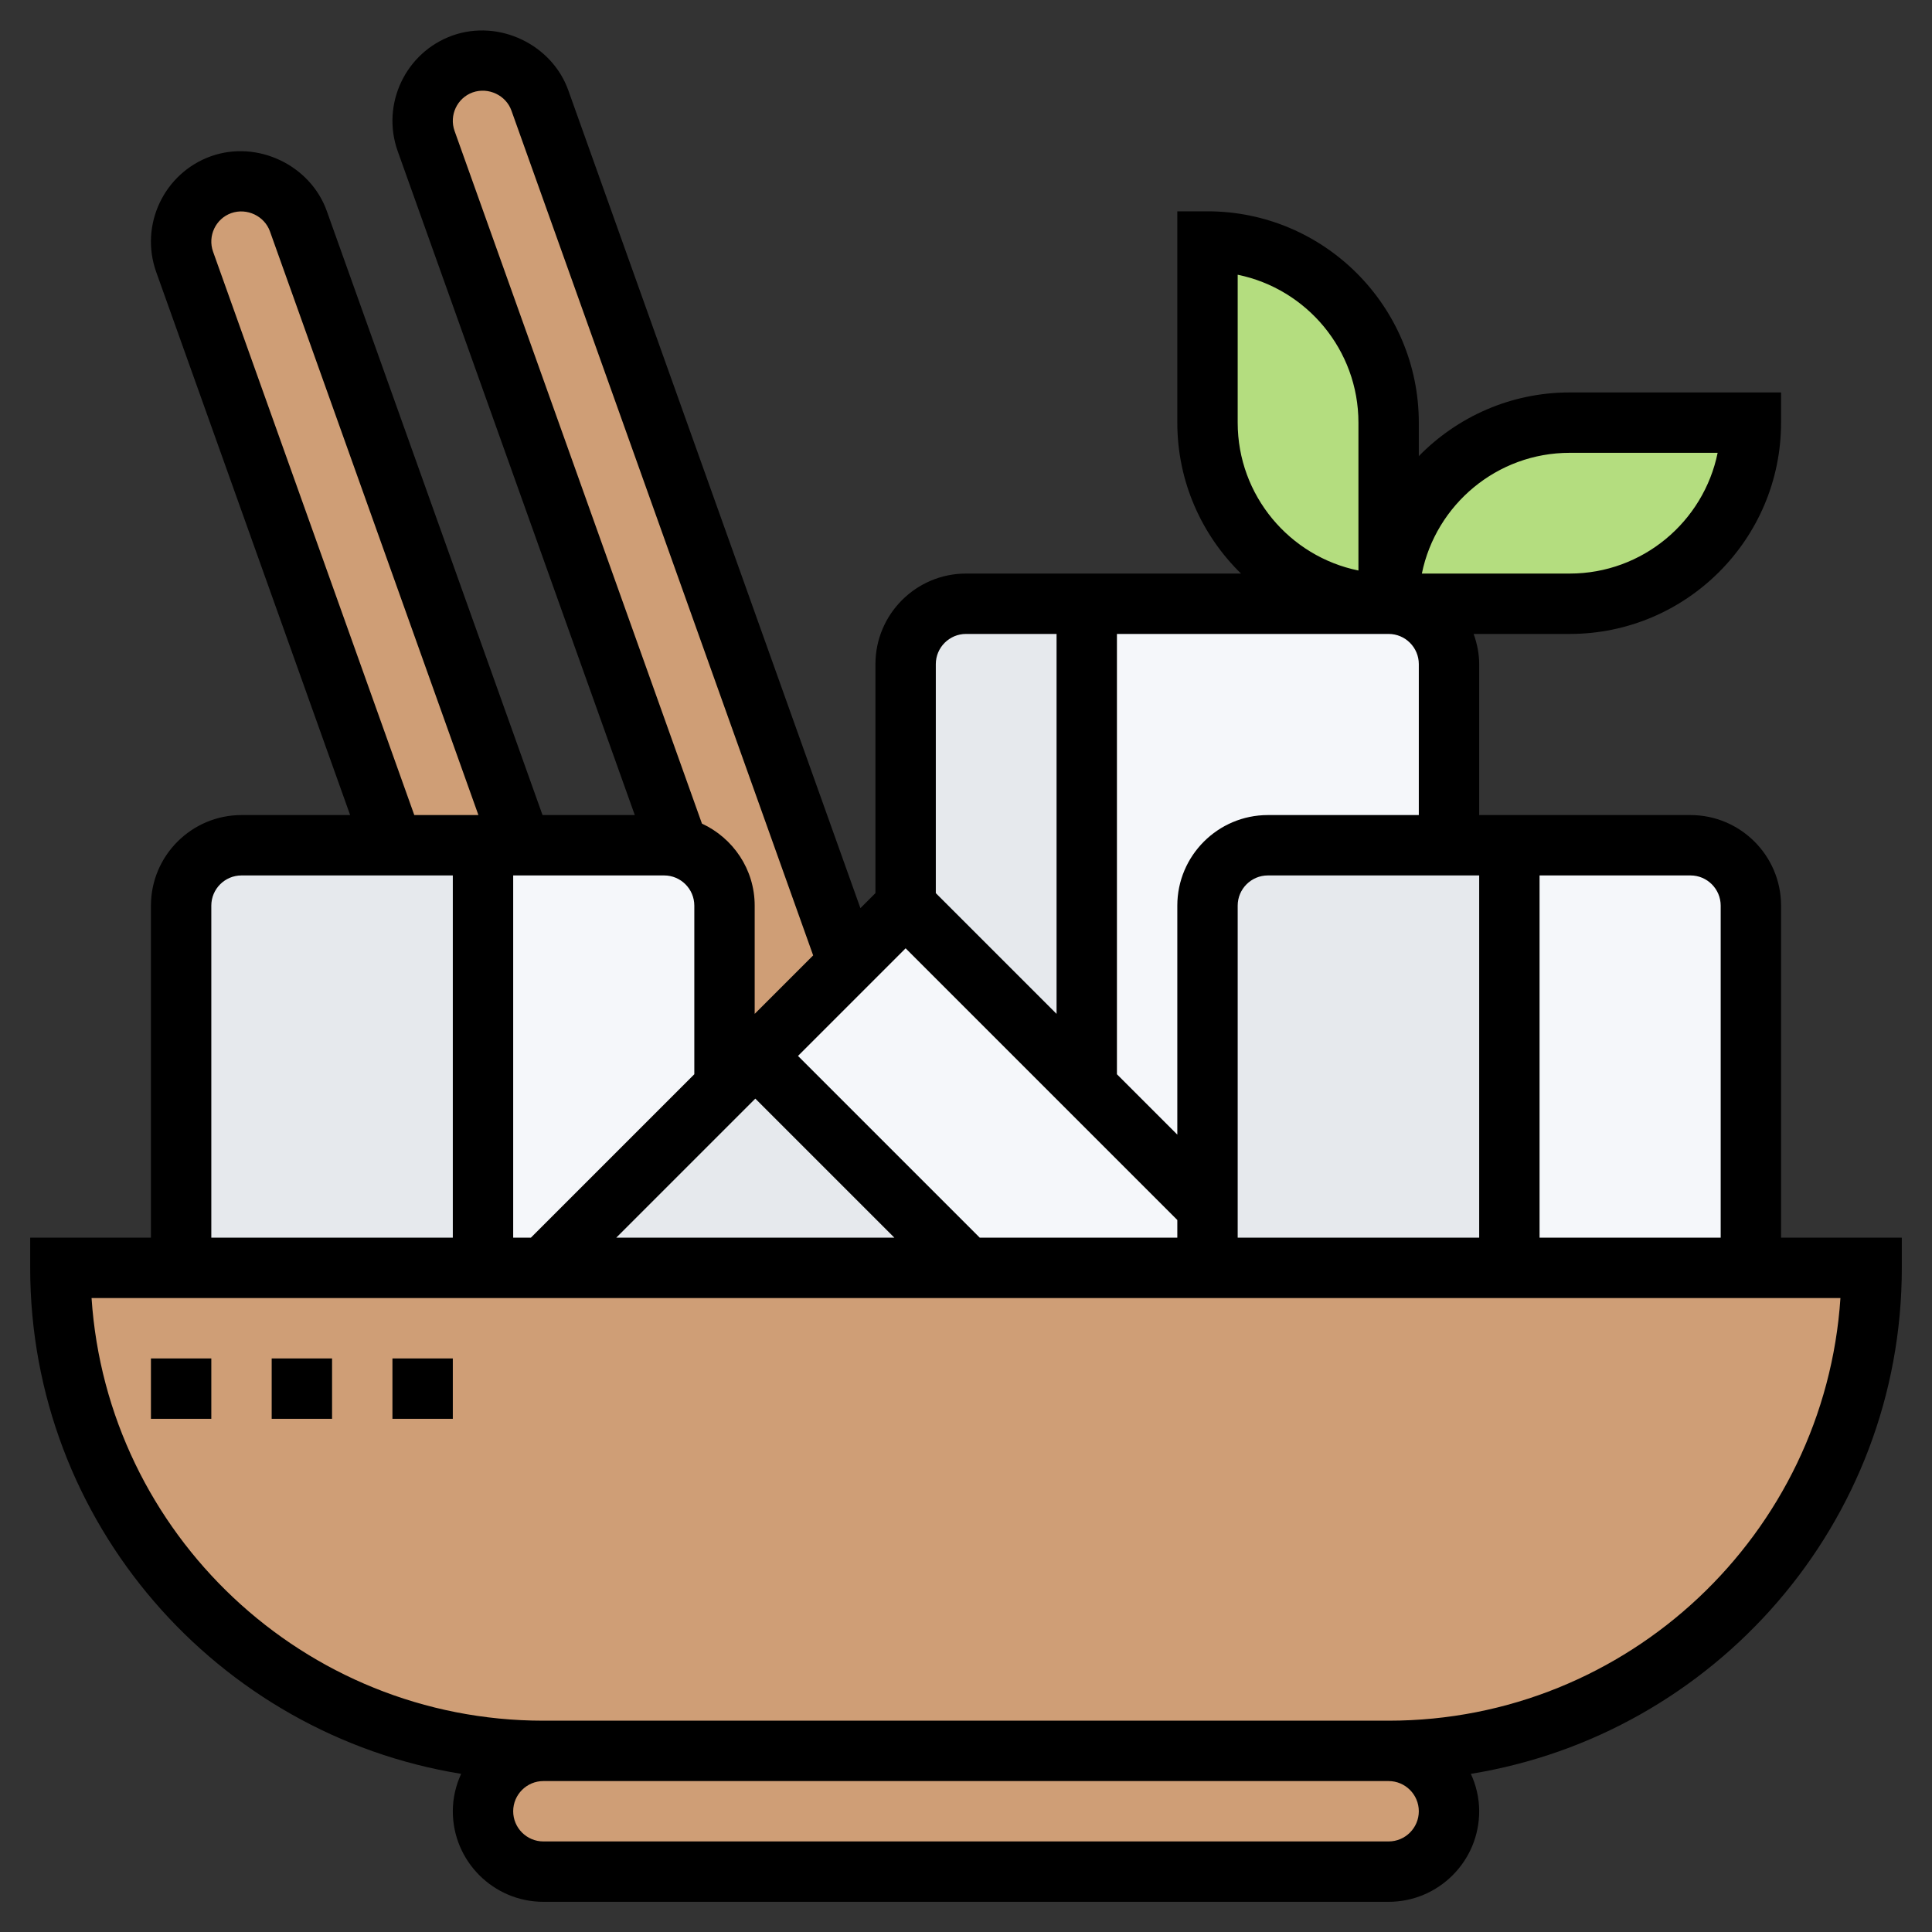 <svg id="Layer_5" enable-background="new 0 0 64 64" height="512" viewBox="0 0 64 64" width="512" xmlns="http://www.w3.org/2000/svg"><rect x="0" y="0" width="64" height="64" fill="#333333" stroke="none"/><g><g><g fill="#cf9e76"><path d="m18 42h14.02 7.98 10 8 4c0 8.84-7.16 16-16 16h-28c-4.42 0-8.42-1.79-11.32-4.68-2.89-2.9-4.68-6.9-4.68-11.32h4 10z"/><path d="m46 58c1.1 0 2 .9 2 2 0 .55-.22 1.05-.59 1.41-.36.37-.86.59-1.41.59h-28c-1.1 0-2-.9-2-2 0-.55.22-1.05.59-1.41.36-.37.86-.59 1.41-.59z"/><path d="m28 32-2.98 2.98-1.02 1.02v-6c0-.94-.65-1.73-1.53-1.94l-8.35-23.39c-.37-1.04.17-2.18 1.21-2.55.22-.08.44-.12.67-.12.84 0 1.6.53 1.88 1.33l10 28c.08.22.12.45.12.67z"/><path d="m9.88 7.33 7.39 20.67h-1.27-2.98l-6.9-19.33c-.37-1.04.17-2.18 1.21-2.55.22-.08.44-.12.67-.12.84 0 1.6.53 1.88 1.33z"/></g><path d="m50 28v14h-10v-2-10c0-1.1.9-2 2-2h6z" fill="#e6e9ed"/><path d="m25.07 35.03 6.95 6.95v.02h-14.02l6-6 1.02-1.02z" fill="#e6e9ed"/><path d="m40 40v2h-7.98v-.02l-6.95-6.95-.05-.05 2.98-2.98 2-2 6 6z" fill="#f5f7fa"/><path d="m58 30v12h-8v-14h6c1.1 0 2 .9 2 2z" fill="#f5f7fa"/><path d="m48 22v6h-6c-1.1 0-2 .9-2 2v10l-4-4v-16h10c1.1 0 2 .9 2 2z" fill="#f5f7fa"/><path d="m16 28v14h-10v-12c0-1.1.9-2 2-2h5.02z" fill="#e6e9ed"/><path d="m17.27 28h4.73c.16 0 .32.02.47.06.88.21 1.53 1 1.53 1.94v6l-6 6h-2v-14z" fill="#f5f7fa"/><path d="m36 20v16l-6-6v-8c0-1.1.9-2 2-2z" fill="#e6e9ed"/><path d="m52 14h6c0 3.31-2.69 6-6 6h-6c0-3.31 2.69-6 6-6z" fill="#b4dd7f"/><path d="m46 14v6c-3.31 0-6-2.69-6-6v-6c3.31 0 6 2.69 6 6z" fill="#b4dd7f"/></g><g><path d="m59 41v-11c0-1.654-1.346-3-3-3h-7v-5c0-.352-.072-.686-.184-1h3.184c3.86 0 7-3.14 7-7v-1h-7c-1.958 0-3.728.81-5 2.11v-1.11c0-3.86-3.14-7-7-7h-1v7c0 1.958.81 3.728 2.11 5h-9.11c-1.654 0-3 1.346-3 3v7.586l-.498.498-9.676-27.092c-.54-1.513-2.287-2.364-3.836-1.816-1.556.556-2.371 2.276-1.815 3.834l7.853 21.99h-3.056l-7.146-20.008c-.539-1.513-2.288-2.365-3.836-1.817-1.556.556-2.371 2.276-1.816 3.834l6.425 17.991h-3.599c-1.654 0-3 1.346-3 3v11h-4v1c0 8.445 6.195 15.451 14.276 16.761-.174.379-.276.796-.276 1.239 0 1.654 1.346 3 3 3h28c1.654 0 3-1.346 3-3 0-.443-.102-.86-.276-1.239 8.081-1.31 14.276-8.316 14.276-16.761v-1zm-2-11v11h-6v-12h5c.551 0 1 .449 1 1zm-34 0v5.586l-5.414 5.414h-.586v-12h5c.551 0 1 .449 1 1zm2.021 6.393 4.607 4.607h-9.214zm7.435 4.607-6.021-6.021 3.565-3.565 9 9v.586zm8.544 0v-11c0-.551.449-1 1-1h7v12zm1-14c-1.654 0-3 1.346-3 3v7.586l-2-2v-14.586h8 1c.551 0 1 .449 1 1v5zm10-12h4.899c-.464 2.279-2.485 4-4.899 4h-4.899c.464-2.279 2.484-4 4.899-4zm-11-1v-4.899c2.279.464 4 2.485 4 4.899v4.899c-2.279-.464-4-2.484-4-4.899zm-9 7h3v12.586l-4-4v-7.586c0-.551.449-1 1-1zm-16.34-17.94c.523-.182 1.103.098 1.282.604l9.995 27.985-1.937 1.937v-3.586c0-1.206-.719-2.24-1.747-2.717l-8.195-22.946c-.185-.52.087-1.093.602-1.277zm-8.602 5.277c-.185-.52.087-1.093.602-1.277.523-.183 1.102.099 1.282.604l6.906 19.336h-2.124zm-.058 21.663c0-.551.449-1 1-1h7v12h-8zm40 30c0 .551-.449 1-1 1h-28c-.551 0-1-.449-1-1s.449-1 1-1h28c.551 0 1 .449 1 1zm-1-3h-28c-7.935 0-14.45-6.194-14.967-14h57.934c-.517 7.806-7.032 14-14.967 14z"/><path d="m9 45h2v2h-2z"/><path d="m5 45h2v2h-2z"/><path d="m13 45h2v2h-2z"/></g></g></svg>